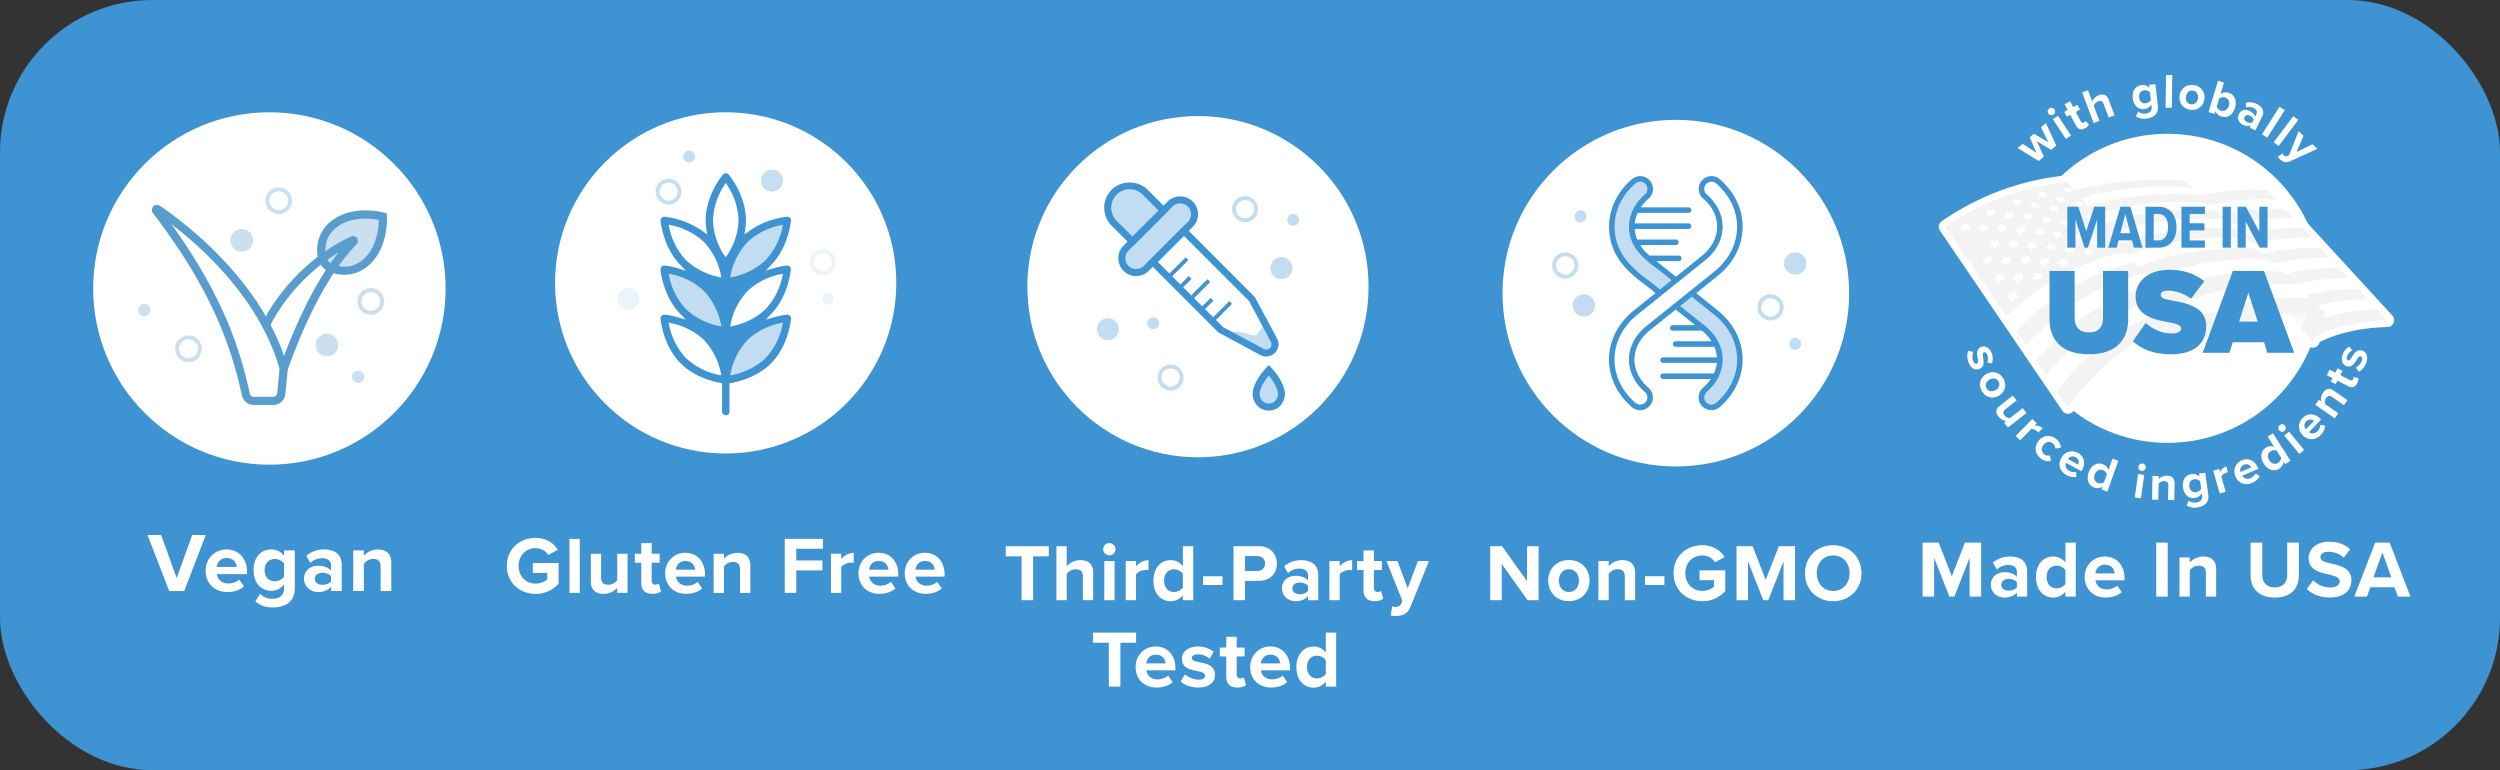 <svg xmlns="http://www.w3.org/2000/svg" id="Layer_1" data-name="Layer 1" viewBox="0 0 660 203.32"><rect x="0" y="0" width="660" height="203.32" fill="#333333" stroke="none"/><defs><style>.cls-2{opacity:.32}.cls-4,.cls-5,.cls-6,.cls-7,.cls-8{stroke-width:0}.cls-5{fill:#599dcf}.cls-6{fill:#3e93d2}.cls-7{fill:#8d8d8c}.cls-8{fill:#fff}</style></defs><rect width="660" height="203.32" class="cls-6" rx="40.23" ry="40.23"/><circle cx="316.26" cy="75.68" r="45.04" class="cls-8"/><g class="cls-2"><circle cx="338.3" cy="70.78" r="2.91" class="cls-6"/></g><g class="cls-2"><circle cx="292.49" cy="86.92" r="2.91" class="cls-6"/></g><g class="cls-2"><path d="M309.04 103.09c-1.62 0-3.05-1.14-3.37-2.77-.17-.9.02-1.81.53-2.56s1.3-1.27 2.19-1.43c.91-.18 1.81.02 2.56.53s1.26 1.29 1.43 2.19c.17.9-.02 1.8-.53 2.56a3.37 3.37 0 0 1-2.19 1.44c-.22.04-.43.06-.63.06Zm-2.37-2.97a2.413 2.413 0 0 0 2.82 1.92 2.395 2.395 0 0 0 1.91-2.81c-.12-.63-.47-1.18-1-1.54a2.395 2.395 0 0 0-3.34.63c-.36.53-.5 1.17-.38 1.8Z" class="cls-6"/></g><g class="cls-2"><path d="M328.68 58.63c-.68 0-1.34-.21-1.91-.59a3.398 3.398 0 0 1-1.43-2.18c-.35-1.85.86-3.65 2.71-4 .91-.18 1.81.02 2.56.53a3.37 3.37 0 0 1 1.44 2.19 3.428 3.428 0 0 1-3.37 4.06Zm.02-5.83c-.15 0-.31.02-.46.05a2.395 2.395 0 0 0-1.91 2.81c.12.63.48 1.18 1.01 1.54.53.37 1.2.5 1.8.38 1.3-.25 2.16-1.51 1.92-2.82-.12-.63-.48-1.18-1.01-1.54-.41-.27-.87-.42-1.35-.42Z" class="cls-6"/></g><g class="cls-2"><circle cx="304.44" cy="85.35" r="1.57" class="cls-6"/></g><g class="cls-2"><circle cx="341.38" cy="58.04" r="1.57" class="cls-6"/></g><g class="cls-2"><path d="M334.95 97.7s-3.37 3.6-3.35 6.34c.01 1.36 1.04 3.42 3.35 3.42s3.34-2.06 3.35-3.42c.02-2.75-3.35-6.34-3.35-6.34Z" class="cls-6"/></g><path d="M334.96 108.39c-2.92 0-4.26-2.53-4.27-4.34-.02-3.02 3.23-6.58 3.6-6.98l.67-.72.67.72c.37.4 3.62 3.96 3.6 6.98-.02 1.8-1.35 4.34-4.27 4.34Zm0-9.27c-1.02 1.27-2.44 3.37-2.43 4.92 0 .82.61 2.5 2.43 2.5s2.41-1.68 2.42-2.5c.01-1.55-1.4-3.65-2.42-4.92Z" class="cls-6"/><g class="cls-2"><path d="m307.172 55.592-8.189 8.188-5.063-5.063a5.503 5.503 0 0 1 0-7.778l.41-.41a5.503 5.503 0 0 1 7.779 0l5.063 5.063Z" class="cls-6"/></g><g class="cls-2"><rect width="24.01" height="7.58" x="293.76" y="58.57" class="cls-6" rx="3.6" ry="3.6" transform="rotate(135 305.765 62.362)"/></g><path d="M299.95 72.89c-1.26 0-2.44-.49-3.33-1.39a4.726 4.726 0 0 1 0-6.66l11.61-11.61a4.702 4.702 0 0 1 6.67 0c.89.88 1.38 2.07 1.38 3.33s-.49 2.44-1.38 3.33L303.29 71.5c-.89.9-2.08 1.39-3.34 1.39Zm11.62-19.2c-.74 0-1.47.28-2.03.84l-11.61 11.61a2.891 2.891 0 0 0 0 4.06c1.09 1.09 2.98 1.08 4.05 0l11.63-11.62c.54-.54.83-1.26.83-2.02s-.3-1.49-.83-2.03c-.57-.56-1.3-.84-2.03-.84Z" class="cls-6"/><path d="m298.99 65.09-5.51-5.51c-2.62-2.62-2.62-6.88 0-9.49 2.54-2.55 6.97-2.53 9.5 0l5.51 5.51-9.5 9.5Zm-.76-15.13c-1.3 0-2.52.51-3.44 1.43a4.895 4.895 0 0 0 0 6.89l4.2 4.2 6.88-6.88-4.2-4.21a4.857 4.857 0 0 0-3.45-1.43ZM334.27 94.12c-.52 0-1.04-.13-1.52-.38l-11.1-5.99-18.61-18.61 9.5-9.5 18.77 18.83 5.83 10.88c.68 1.26.45 2.8-.57 3.82-.62.62-1.46.95-2.3.95Zm-11.4-7.77 10.75 5.76c.55.29 1.22.19 1.65-.24.43-.44.54-1.1.24-1.64l-5.76-10.76-17.21-17.21-6.88 6.88 17.21 17.21Z" class="cls-6"/><g class="cls-2"><path d="M334.3 86s-1.29.03-1.95 1.63c-1.04 2.52-4.31-1.1-7.65.21l8.89 5.23c.66.39 1.5.28 2.04-.26l.63-.63c.52-.52.64-1.33.29-1.98L334.3 86Z" class="cls-6"/></g><path d="m319.617 84.405 4.915-4.914.728.728-4.914 4.915zM316.742 81.52l2.864-2.864.729.728-2.864 2.864zM310.972 75.75l2.864-2.864.729.728-2.864 2.864zM313.847 78.635l4.915-4.914.728.728-4.915 4.915zM308.077 72.865l4.915-4.914.728.728-4.915 4.915z" class="cls-6"/><path d="M269.69 158.46v-11.59h-4.17v-2.67h11.37v2.67h-4.15v11.59h-3.06ZM285.88 158.46v-6.29c0-1.43-.75-1.88-1.92-1.88-1.05 0-1.88.6-2.35 1.22v6.95h-2.72V144.2h2.72v5.28c.66-.79 1.95-1.6 3.63-1.6 2.27 0 3.36 1.24 3.36 3.25v7.33h-2.72ZM291.25 144.99c0-.9.75-1.62 1.62-1.62s1.62.73 1.62 1.62-.73 1.62-1.62 1.62-1.62-.73-1.62-1.62Zm.28 13.47v-10.33h2.72v10.33h-2.72ZM297.19 158.46v-10.33h2.72v1.41c.73-.92 2.01-1.65 3.29-1.65v2.65c-.19-.04-.45-.06-.75-.06-.9 0-2.1.49-2.54 1.15v6.82h-2.72ZM312.28 158.46v-1.3c-.81 1.01-1.95 1.56-3.19 1.56-2.61 0-4.57-1.97-4.57-5.41s1.95-5.43 4.57-5.43c1.22 0 2.37.53 3.19 1.58v-5.26h2.74v14.26h-2.74Zm0-6.99c-.47-.68-1.43-1.18-2.35-1.18-1.54 0-2.61 1.22-2.61 3.01s1.07 2.99 2.61 2.99c.92 0 1.88-.49 2.35-1.18v-3.66ZM317.61 154.44v-2.31h5.13v2.31h-5.13ZM325.64 158.46V144.2h6.67c3.1 0 4.79 2.09 4.79 4.6s-1.71 4.55-4.79 4.55h-3.63v5.11h-3.04Zm6.26-11.65h-3.23v3.93h3.23c1.2 0 2.09-.77 2.09-1.97s-.9-1.97-2.09-1.97ZM345.31 158.46v-1.07c-.71.83-1.92 1.33-3.27 1.33-1.65 0-3.59-1.11-3.59-3.42s1.95-3.29 3.59-3.29c1.37 0 2.59.43 3.27 1.26v-1.43c0-1.05-.9-1.73-2.27-1.73-1.11 0-2.14.41-3.01 1.22l-1.03-1.82c1.26-1.11 2.89-1.62 4.51-1.62 2.35 0 4.51.94 4.51 3.91v6.67h-2.71Zm0-3.76c-.45-.6-1.3-.9-2.18-.9-1.07 0-1.95.58-1.95 1.56s.88 1.52 1.95 1.52c.88 0 1.73-.3 2.18-.9v-1.28ZM350.96 158.46v-10.33h2.72v1.41c.73-.92 2.01-1.65 3.29-1.65v2.65c-.19-.04-.45-.06-.75-.06-.9 0-2.1.49-2.54 1.15v6.82h-2.72ZM359.97 155.89v-5.39h-1.71v-2.37h1.71v-2.82h2.74v2.82h2.1v2.37h-2.1v4.66c0 .64.34 1.13.94 1.13.41 0 .79-.15.94-.3l.58 2.05c-.41.36-1.13.66-2.27.66-1.9 0-2.93-.98-2.93-2.82ZM367.55 160.06c.24.11.6.17.86.17.71 0 1.18-.19 1.43-.75l.38-.88-4.19-10.48h2.91l2.69 7.18 2.69-7.18h2.93l-4.85 12.01c-.77 1.95-2.14 2.46-3.91 2.5-.32 0-1.01-.06-1.35-.15l.41-2.44ZM292.73 181.27v-11.59h-4.17v-2.67h11.37v2.67h-4.15v11.59h-3.06ZM305.14 170.68c3.08 0 5.17 2.31 5.17 5.69v.6h-7.67c.17 1.3 1.22 2.39 2.97 2.39.96 0 2.09-.39 2.76-1.03l1.2 1.75c-1.05.96-2.65 1.43-4.25 1.43-3.14 0-5.52-2.12-5.52-5.43 0-2.99 2.2-5.41 5.34-5.41Zm-2.54 4.45h5.09c-.06-.98-.75-2.29-2.54-2.29-1.69 0-2.42 1.26-2.54 2.29ZM312.85 178.02c.75.71 2.29 1.41 3.57 1.41 1.18 0 1.73-.41 1.73-1.05 0-.73-.9-.98-2.07-1.22-1.77-.34-4.06-.77-4.06-3.23 0-1.73 1.52-3.25 4.23-3.25 1.75 0 3.14.6 4.15 1.41l-1.07 1.86c-.62-.66-1.8-1.2-3.06-1.2-.98 0-1.62.36-1.62.96 0 .64.81.88 1.97 1.11 1.77.34 4.15.81 4.15 3.38 0 1.9-1.6 3.31-4.47 3.31-1.8 0-3.53-.6-4.62-1.6l1.18-1.9ZM323.74 178.7v-5.39h-1.71v-2.37h1.71v-2.82h2.74v2.82h2.1v2.37h-2.1v4.66c0 .64.34 1.13.94 1.13.41 0 .79-.15.94-.3l.58 2.05c-.41.36-1.13.66-2.27.66-1.9 0-2.93-.98-2.93-2.82ZM335.39 170.68c3.08 0 5.17 2.31 5.17 5.69v.6h-7.67c.17 1.3 1.22 2.39 2.97 2.39.96 0 2.09-.39 2.76-1.03l1.2 1.75c-1.05.96-2.65 1.43-4.25 1.43-3.14 0-5.52-2.12-5.52-5.43 0-2.99 2.2-5.41 5.34-5.41Zm-2.54 4.45h5.09c-.06-.98-.75-2.29-2.54-2.29-1.69 0-2.42 1.26-2.54 2.29ZM350.01 181.27v-1.3c-.81 1.01-1.95 1.56-3.19 1.56-2.61 0-4.57-1.97-4.57-5.41s1.95-5.43 4.57-5.43c1.22 0 2.37.53 3.19 1.58v-5.26h2.74v14.26h-2.74Zm0-6.99c-.47-.68-1.43-1.18-2.35-1.18-1.54 0-2.61 1.22-2.61 3.01s1.07 2.99 2.61 2.99c.92 0 1.88-.49 2.35-1.18v-3.66ZM520.94 92.9c-.24.57-.32 1.6-.05 2.33.25.67.6.9.96.76.41-.15.37-.72.25-1.43-.18-1.08-.42-2.47.98-2.99.98-.36 2.17.18 2.74 1.72.37 1 .32 1.91.07 2.65l-1.28-.22c.25-.49.3-1.27.04-1.99-.21-.56-.55-.85-.89-.72-.36.14-.33.65-.22 1.35.18 1.08.41 2.53-1.05 3.07-1.08.4-2.22-.21-2.82-1.84-.38-1.02-.4-2.13-.06-2.96l1.33.27ZM524.44 98.7c1.55-.86 3.47-.5 4.47 1.3 1 1.81.29 3.63-1.26 4.49-1.56.87-3.48.51-4.48-1.31-1-1.8-.28-3.62 1.28-4.48Zm2.38 4.3c.85-.47 1.3-1.39.81-2.28s-1.51-.99-2.36-.52c-.86.48-1.32 1.38-.83 2.28.49.9 1.51 1 2.38.52ZM529.06 111.61l.62-.49c-.64-.04-1.47-.34-2.1-1.15-.85-1.08-.66-2.05.3-2.8l3.49-2.74 1.02 1.29-2.98 2.34c-.68.54-.63 1.07-.19 1.62.39.5.98.68 1.44.68l3.33-2.62 1.02 1.29-4.92 3.86-1.02-1.29ZM532.16 115.09l4.37-4.48 1.18 1.15-.6.61c.7-.09 1.57.14 2.12.68l-1.12 1.15c-.07-.1-.17-.22-.3-.34-.39-.38-1.12-.67-1.59-.58l-2.88 2.96-1.18-1.15ZM542.76 115.84c1.02.77 1.3 1.69 1.28 2.4l-1.46.15c.02-.52-.19-.99-.65-1.34-.79-.6-1.79-.45-2.45.42s-.55 1.88.25 2.48c.45.34.97.41 1.46.26l.25 1.44c-.68.21-1.64.19-2.66-.59-1.54-1.17-1.82-3.09-.65-4.63 1.16-1.53 3.09-1.77 4.62-.61ZM548.58 119.56c1.64.89 2.08 2.73 1.1 4.53l-.17.32-4.08-2.23c-.29.74-.05 1.63.88 2.14.51.28 1.23.41 1.76.26l.13 1.28c-.84.21-1.83 0-2.68-.48-1.67-.91-2.32-2.73-1.35-4.49.87-1.59 2.74-2.23 4.41-1.32Zm-2.65 1.62 2.71 1.48c.25-.54.27-1.43-.69-1.96-.9-.49-1.65-.03-2.02.48ZM554.81 129.23l.26-.74c-.67.41-1.43.5-2.14.25-1.49-.53-2.21-2.05-1.52-4.02.68-1.93 2.21-2.71 3.71-2.18.7.25 1.25.79 1.5 1.55l1.06-3 1.56.55-2.89 8.15-1.56-.55Zm1.41-3.99c-.13-.49-.58-.96-1.11-1.15-.88-.31-1.74.17-2.1 1.19-.36 1.01 0 1.93.88 2.24.53.19 1.17.1 1.58-.2l.74-2.09ZM563.58 131.32l.87-6.19 1.63.23-.87 6.19-1.63-.23Zm.96-8.1a1 1 0 0 1 1.11-.84.983.983 0 1 1-1.11.84ZM572.37 131.98l.07-3.78c.02-.87-.43-1.17-1.13-1.19-.65-.01-1.16.34-1.44.71l-.08 4.21-1.65-.03.12-6.25 1.65.03-.02.82c.41-.47 1.18-.95 2.21-.93 1.37.03 2.02.82 1.99 2.03l-.09 4.42-1.64-.03ZM577.82 132.16c.58.48 1.26.61 2.05.49.78-.11 1.66-.59 1.48-1.81l-.09-.63c-.4.69-1.02 1.14-1.77 1.25-1.55.22-2.89-.7-3.18-2.77-.29-2.03.72-3.32 2.28-3.54.74-.11 1.46.12 2.05.68l-.11-.8 1.64-.23.82 5.77c.33 2.36-1.4 3.2-2.93 3.41-1.06.15-1.93.03-2.8-.54l.56-1.28Zm2.99-5.12c-.33-.37-.96-.58-1.5-.51-.92.13-1.47.86-1.32 1.93.15 1.06.88 1.61 1.81 1.48.54-.08 1.09-.47 1.3-.9l-.28-2ZM586 130.28l-1.71-6.02 1.58-.45.23.82c.27-.66.9-1.29 1.65-1.5l.44 1.55c-.12 0-.27.04-.45.09-.52.15-1.14.63-1.29 1.09l1.13 3.98-1.58.45ZM591.84 121.51c1.71-.74 3.43.04 4.24 1.92l.14.33-4.27 1.84c.41.68 1.25 1.04 2.23.62.53-.23 1.07-.72 1.29-1.23l1.09.69c-.35.79-1.13 1.43-2.02 1.82-1.75.75-3.58.15-4.37-1.7-.72-1.67-.07-3.54 1.67-4.29Zm-.35 3.08 2.83-1.22c-.27-.53-.96-1.09-1.96-.66-.94.41-1.04 1.28-.87 1.88ZM603.3 122.54l-.43-.67c-.09.78-.48 1.43-1.12 1.83-1.33.85-2.98.49-4.1-1.27-1.1-1.72-.78-3.41.57-4.26.62-.4 1.39-.5 2.14-.23l-1.71-2.69 1.4-.89 4.65 7.28-1.4.89Zm-2.28-3.57c-.46-.2-1.11-.13-1.58.17-.79.5-.93 1.47-.35 2.39.58.91 1.52 1.18 2.31.68.47-.3.8-.86.82-1.37l-1.19-1.87ZM601.7 113.62c-.35-.42-.27-1.05.14-1.39a.986.986 0 0 1 1.39.14c.35.42.28 1.04-.14 1.39a.996.996 0 0 1-1.39-.14Zm5.31 6.2-3.97-4.84 1.27-1.04 3.97 4.84-1.27 1.04ZM607.87 110.37c1.29-1.34 3.18-1.29 4.66.13l.26.25-3.23 3.35c.64.47 1.56.47 2.29-.29.41-.42.71-1.08.71-1.64l1.27.21c-.02.86-.49 1.76-1.16 2.46-1.32 1.37-3.24 1.52-4.69.13-1.31-1.26-1.44-3.23-.11-4.61Zm.87 2.98 2.14-2.22c-.46-.39-1.31-.63-2.07.15-.71.74-.46 1.59-.07 2.07ZM618.79 106.98l-3.1-2.16c-.71-.5-1.22-.3-1.62.28-.37.53-.36 1.15-.21 1.59l3.45 2.41-.94 1.35-5.13-3.58.94-1.35.67.47c-.16-.6-.13-1.51.46-2.35.79-1.13 1.8-1.22 2.8-.53l3.62 2.53-.94 1.35ZM619.97 101.99l-2.9-1.5-.48.92-1.28-.66.48-.92-1.52-.79.76-1.47 1.52.79.58-1.13 1.28.66-.58 1.13 2.51 1.3c.34.18.7.13.87-.19.11-.22.14-.47.1-.59l1.26.26c.08.32.04.79-.27 1.4-.53 1.02-1.35 1.3-2.33.79ZM621.93 97.04c.56-.27 1.29-1 1.56-1.72.25-.67.14-1.07-.23-1.21-.41-.16-.75.3-1.13.92-.57.93-1.3 2.14-2.7 1.62-.98-.37-1.52-1.55-.94-3.1.37-.99 1.01-1.65 1.69-2.05l.83 1c-.51.21-1.06.76-1.33 1.48-.21.56-.14 1 .2 1.13.36.14.67-.27 1.05-.88.57-.93 1.35-2.18 2.8-1.63 1.08.41 1.54 1.62.93 3.24-.38 1.02-1.09 1.87-1.9 2.28l-.83-1.07ZM541.54 39.59l-3.82-2.31 1.85 4.06-1.32 1.17-5.58-3.41 1.28-1.14 3.67 2.37-1.77-4.06 1.09-.97 3.82 2.23-1.93-3.92 1.28-1.14 2.74 5.94-1.31 1.16ZM540.75 29.97a.99.99 0 0 1 .28-1.36.984.984 0 0 1 1.36.28c.3.45.17 1.06-.28 1.36a.995.995 0 0 1-1.36-.28Zm4.63 6.72-3.44-5.23 1.37-.9 3.44 5.23-1.37.9ZM548.08 33.19l-1.54-2.88-.91.49-.68-1.27.91-.49-.81-1.51 1.46-.78.81 1.51 1.12-.6.68 1.27-1.12.6 1.33 2.49c.18.34.51.51.83.34.22-.12.38-.31.42-.43l.9.93c-.11.31-.41.68-1.02 1-1.02.54-1.85.31-2.37-.67ZM556.69 31.01l-1.34-3.57c-.31-.81-.83-.91-1.49-.66-.59.22-.94.74-1.08 1.19l1.48 3.94-1.54.58-3.03-8.09 1.54-.58 1.12 3c.21-.59.76-1.32 1.72-1.68 1.29-.48 2.17-.01 2.6 1.13l1.56 4.16-1.54.58ZM564.47 29.43c.57.5 1.25.64 2.03.55.79-.09 1.67-.54 1.53-1.76l-.07-.63c-.42.67-1.05 1.11-1.81 1.2-1.56.18-2.86-.78-3.1-2.85-.23-2.03.81-3.3 2.38-3.48.75-.08 1.45.16 2.03.73l-.09-.8 1.65-.19.66 5.79c.27 2.37-1.49 3.15-3.02 3.33-1.07.12-1.93-.03-2.78-.62l.6-1.27Zm3.13-5.03c-.32-.38-.94-.61-1.48-.55-.93.11-1.5.82-1.38 1.89.12 1.07.84 1.64 1.76 1.53.54-.06 1.1-.44 1.32-.87l-.23-2.01ZM571.71 28.43l.14-8.64 1.64.03-.14 8.64-1.65-.03ZM575.4 25.3c.22-1.76 1.65-3.1 3.69-2.84 2.06.26 3.1 1.91 2.88 3.67-.22 1.77-1.65 3.11-3.7 2.85-2.04-.26-3.09-1.91-2.86-3.68Zm4.87.62c.12-.96-.35-1.87-1.37-2-1.02-.13-1.69.63-1.81 1.6-.12.98.34 1.88 1.35 2.01 1.02.13 1.7-.63 1.82-1.61ZM583.06 29.59l2.48-8.27 1.58.47-.91 3.05c.65-.47 1.42-.58 2.12-.36 1.53.46 2.3 1.99 1.71 3.95-.6 2-2.08 2.8-3.59 2.34-.72-.22-1.28-.74-1.58-1.46l-.23.76-1.58-.47Zm2.15-1.45c.15.46.64.92 1.15 1.08.92.27 1.73-.24 2.05-1.28.31-1.04-.08-1.93-1-2.21-.51-.15-1.18-.03-1.56.29l-.63 2.12ZM593.96 33.67l.28-.58c-.61.27-1.4.21-2.13-.14-.9-.44-1.66-1.56-1.05-2.82.64-1.32 1.93-1.28 2.83-.84.75.36 1.3.92 1.45 1.55l.38-.78c.28-.57-.03-1.18-.78-1.54-.61-.29-1.27-.34-1.97-.13l-.08-1.26c.98-.27 2-.12 2.89.31 1.28.62 2.21 1.71 1.42 3.33l-1.77 3.64-1.48-.72Zm1-2.05c-.09-.45-.47-.83-.95-1.07-.58-.28-1.21-.2-1.47.34-.25.52.08 1.06.66 1.34.48.23 1.02.3 1.43.09l.34-.7ZM597.15 35.47l4.65-7.28 1.39.88-4.65 7.28-1.39-.88ZM600.25 37.55l5.2-6.89 1.31.99-5.2 6.89-1.31-.99ZM602.53 40.51c.06.15.19.32.31.43.31.29.6.41.94.27l.53-.23 2.53-6.35 1.28 1.21-1.81 4.28 4.18-2.04 1.29 1.22-7.14 3.26c-1.15.53-1.97.19-2.76-.53-.14-.13-.41-.45-.53-.63l1.19-.9Z" class="cls-8"/><circle cx="572.21" cy="76.12" r="40.8" class="cls-8"/><path d="M546.15 109.25h-.2a1.83 1.83 0 0 1-1.47-.79L512.16 60.9c-.56-.82-.35-1.94.47-2.51 9.87-6.8 21.23-10.98 32.87-12.07h.09c.59-.06 1.17.18 1.55.63l1.08 1.29c4.03-1.07 8.33-1.83 12.79-2.25 5.25-.49 10.7-.52 16.18-.08.41.03.8.2 1.1.49l3.43 3.23c2.18-.5 4.5-.87 6.93-1.1 3.2-.3 6.62-.36 10.14-.17.47.03.92.24 1.24.58l2.25 2.46 4.6 5 4.7 5.12 4.82 5.25 2.45 2.67 2.48 2.7 2.51 2.74 5.13 5.58 2.61 2.84c.48.52.61 1.28.33 1.93-.26.62-.84 1.04-1.5 1.1h-.12c-1.28.04-2.55.11-3.77.23-5.41.51-10.15 1.76-14.11 3.73l-.2.45c-.25.56-.77.95-1.37 1.04-.04 0-.07 0-.11.01-.57.05-1.13-.16-1.52-.59l-3.18-3.54-2.67-2.93c-10.6 1.23-20.11 4.88-28.29 10.86-.27.19-.58.31-.9.34a1.81 1.81 0 0 1-1.72-.87l-2.4-3.98c-.08-.09-.16-.19-.22-.3l-.86-1.42c-7.95 4.1-15.37 10.69-21.56 19.14-.31.42-.78.69-1.29.73Z" class="cls-8"/><g style="opacity:.05"><path d="M630.23 84.56c-7.79.21-14.73 1.86-20.11 4.93l-2.75-3.02c5.43-3.01 12.42-4.6 20.25-4.76l2.61 2.84Z" class="cls-4"/><path d="M627.62 81.71c-7.83.16-14.82 1.75-20.25 4.76-.91-1-1.82-1.99-2.72-2.98 5.48-2.95 12.52-4.48 20.39-4.58l2.58 2.8Z" class="cls-8"/><path d="M625.04 78.91c-7.87.1-14.92 1.64-20.39 4.58-.9-.99-1.8-1.97-2.69-2.94 5.52-2.89 12.62-4.36 20.53-4.41l2.55 2.77Z" class="cls-4"/><path d="M622.49 76.14c-7.92.05-15.01 1.53-20.53 4.41-.89-.97-1.77-1.94-2.65-2.91 5.57-2.83 12.71-4.25 20.67-4.24l2.51 2.74Z" class="cls-8"/><path d="M619.98 73.4c-7.96 0-15.1 1.41-20.67 4.24-.88-.96-1.75-1.91-2.62-2.87 5.62-2.77 12.81-4.14 20.81-4.08l2.49 2.7Z" class="cls-4"/><path d="M617.5 70.69c-8-.06-15.19 1.31-20.81 4.08-.86-.95-1.73-1.89-2.59-2.84 5.67-2.72 12.9-4.02 20.94-3.92l2.45 2.67Z" class="cls-8"/><path d="M615.04 68.02c-8.04-.11-15.28 1.2-20.94 3.92l-2.56-2.8c5.71-2.66 13-3.91 21.07-3.76l2.43 2.64Z" class="cls-4"/><path d="M612.62 65.38c-8.07-.15-15.36 1.1-21.07 3.76-.85-.93-1.69-1.85-2.52-2.77 5.76-2.6 13.09-3.8 21.2-3.6l2.4 2.61Z" class="cls-8"/><path d="M610.22 62.77c-8.12-.21-15.45.99-21.2 3.6-.84-.91-1.67-1.83-2.5-2.74 5.8-2.55 13.18-3.7 21.33-3.44l2.37 2.58Z" class="cls-4"/><path d="M607.85 60.2c-8.15-.26-15.53.89-21.33 3.44l-2.46-2.7c5.84-2.5 13.27-3.59 21.46-3.28l2.34 2.54Z" class="cls-8"/><path d="M605.52 57.65c-8.19-.3-15.62.79-21.46 3.28-.82-.89-1.63-1.78-2.43-2.67 5.89-2.44 13.36-3.49 21.58-3.13l2.31 2.51Z" class="cls-4"/><path d="M603.21 55.14c-8.22-.35-15.7.69-21.58 3.13-.8-.88-1.61-1.76-2.41-2.64 5.93-2.39 13.44-3.38 21.7-2.98l2.29 2.49Z" class="cls-8"/><path d="M600.92 52.65c-8.26-.4-15.78.59-21.7 2.98-.8-.87-1.59-1.74-2.38-2.6 5.97-2.34 13.53-3.28 21.83-2.83l2.25 2.46ZM613.97 82.52l-3.41 7.5-3.19-3.55 2.74-5.88 3.86 1.93z" class="cls-4"/><path d="m610.34 80.08-2.97 6.39-3.3-3.62 2.8-5.55 3.47 2.78z" class="cls-7"/><path d="M574 94.16c11.52-8.42 25.24-12.1 39.97-11.64-1.42-1.33-2.8-2.63-4.14-3.9-14.25-.53-27.64 2.73-38.98 10.3 1.02 1.69 2.07 3.43 3.16 5.23Z" class="cls-4"/><path d="M570.84 88.93c11.34-7.57 24.73-10.83 38.98-10.3-1.31-1.23-2.59-2.44-3.84-3.61-13.79-.58-26.87 2.31-38.02 9.14l2.88 4.77Z" class="cls-8"/><path d="M567.97 84.15c11.15-6.83 24.22-9.73 38.02-9.14-1.22-1.15-2.41-2.26-3.57-3.36-13.37-.63-26.13 1.95-37.09 8.13.85 1.42 1.73 2.87 2.64 4.37Z" class="cls-4"/><path d="M565.33 79.78c10.96-6.18 23.72-8.76 37.09-8.13-1.13-1.07-2.24-2.11-3.32-3.13-12.97-.67-25.43 1.63-36.19 7.24.79 1.3 1.59 2.64 2.42 4.02Z" class="cls-8"/><path d="M562.91 75.76c10.76-5.61 23.22-7.91 36.19-7.24-1.06-1-2.09-1.97-3.1-2.92-12.59-.7-24.76 1.35-35.32 6.45.73 1.2 1.47 2.44 2.23 3.71Z" class="cls-4"/><path d="M560.68 72.06c10.56-5.1 22.73-7.15 35.32-6.45-.99-.93-1.96-1.84-2.9-2.73-12.23-.73-24.12 1.1-34.48 5.75.67 1.11 1.36 2.26 2.07 3.43Z" class="cls-8"/><path d="M558.61 68.63c10.36-4.65 22.25-6.49 34.48-5.75-.93-.87-1.83-1.73-2.72-2.56-11.89-.75-23.51.88-33.68 5.14.62 1.03 1.26 2.09 1.92 3.18Z" class="cls-4"/><path d="M556.69 65.45c10.17-4.25 21.78-5.89 33.68-5.14l-2.56-2.41c-11.57-.77-22.93.69-32.9 4.58.58.96 1.18 1.95 1.78 2.96Z" class="cls-8"/><path d="M554.91 62.49c9.97-3.9 21.33-5.36 32.9-4.58-.82-.77-1.62-1.53-2.41-2.27-11.27-.79-22.38.52-32.16 4.09.54.9 1.1 1.82 1.66 2.76Z" class="cls-4"/><path d="M553.24 59.73c9.78-3.57 20.89-4.88 32.16-4.09-.77-.73-1.53-1.44-2.27-2.14-10.98-.8-21.85.36-31.44 3.65.51.84 1.03 1.7 1.56 2.58Z" class="cls-8"/><path d="M551.68 57.14c9.59-3.29 20.46-4.45 31.44-3.65-.73-.69-1.44-1.36-2.15-2.02-10.71-.81-21.34.22-30.75 3.25.48.79.96 1.6 1.46 2.42Z" class="cls-4"/><path d="M550.23 54.73c9.41-3.03 20.04-4.06 30.75-3.25l-2.03-1.91c-10.45-.82-20.85.1-30.09 2.89.45.74.9 1.5 1.37 2.27Z" class="cls-8"/><path d="M547.57 50.32c.42.7.85 1.41 1.29 2.14 9.23-2.79 19.64-3.71 30.09-2.89-.65-.61-1.29-1.22-1.93-1.81-10.2-.82-20.39 0-29.45 2.57ZM576.23 84.49 574 94.16l-2.58-4.28.85-5.39h3.96z" class="cls-4"/><path d="m573.24 82.14-1.87 7.74-2.51-4.17.88-5.26 3.5 1.69z" class="cls-7"/><path d="M573.57 81.32c.88 1.05 1.76 2.1 2.66 3.17-10.82 3.26-21.48 10.96-30.28 22.97-.97-1.43-1.94-2.85-2.9-4.26 8.93-11.5 19.67-18.83 30.52-21.88Z" class="cls-4"/><path d="M570.97 78.23c.86 1.02 1.73 2.06 2.6 3.1-10.84 3.05-21.59 10.37-30.52 21.88-.95-1.39-1.89-2.78-2.82-4.15 9.05-11.02 19.87-17.99 30.73-20.83Z" class="cls-8"/><path d="M568.43 75.2c.84 1 1.69 2.01 2.54 3.03-10.86 2.84-21.69 9.81-30.73 20.83-.92-1.36-1.84-2.7-2.74-4.03 9.16-10.55 20.05-17.19 30.93-19.82Z" class="cls-4"/><path d="M565.94 72.23c.82.98 1.65 1.97 2.49 2.96-10.88 2.63-21.77 9.27-30.93 19.82-.9-1.32-1.79-2.63-2.67-3.93 9.27-10.1 20.22-16.42 31.12-18.86Z" class="cls-8"/><path d="M563.5 69.33c.81.96 1.62 1.93 2.44 2.9-10.9 2.44-21.85 8.76-31.12 18.86-.87-1.29-1.74-2.56-2.6-3.83 9.37-9.68 20.37-15.68 31.28-17.94Z" class="cls-4"/><path d="M561.12 66.49c.79.94 1.58 1.89 2.39 2.84-10.91 2.25-21.91 8.26-31.28 17.94-.85-1.25-1.7-2.5-2.53-3.73 9.46-9.27 20.51-14.97 31.43-17.05Z" class="cls-8"/><path d="M558.78 63.7c.77.92 1.55 1.85 2.34 2.78-10.92 2.08-21.97 7.78-31.43 17.05-.83-1.22-1.65-2.43-2.47-3.63 9.54-8.87 20.64-14.3 31.56-16.2Z" class="cls-4"/><path d="M556.49 60.98c.76.9 1.52 1.81 2.29 2.73-10.92 1.9-22.02 7.33-31.56 16.2-.81-1.19-1.61-2.37-2.41-3.54 9.61-8.5 20.75-13.64 31.68-15.38Z" class="cls-8"/><path d="M554.25 58.31c.74.88 1.49 1.77 2.24 2.67-10.93 1.74-22.07 6.89-31.68 15.38-.79-1.16-1.57-2.31-2.35-3.45 9.68-8.14 20.86-13.02 31.79-14.6Z" class="cls-4"/><path d="m552.05 55.69 2.2 2.62c-10.93 1.58-22.1 6.47-31.79 14.6-.77-1.13-1.53-2.26-2.29-3.37 9.75-7.79 20.95-12.42 31.88-13.85Z" class="cls-8"/><path d="M549.9 53.12c.71.85 1.43 1.7 2.15 2.56-10.93 1.43-22.13 6.06-31.88 13.85-.75-1.1-1.5-2.2-2.23-3.29 9.81-7.46 21.04-11.84 31.96-13.13Z" class="cls-4"/><path d="M547.79 50.61c.7.83 1.4 1.67 2.11 2.52-10.92 1.28-22.16 5.67-31.96 13.13-.73-1.08-1.46-2.15-2.18-3.21 9.86-7.14 21.12-11.29 32.03-12.43Z" class="cls-8"/><path d="M513.63 59.9c9.91-6.83 21.18-10.75 32.09-11.76.69.82 1.38 1.64 2.07 2.47-10.92 1.14-22.17 5.29-32.03 12.43-.72-1.05-1.43-2.1-2.13-3.14Z" class="cls-4"/><path d="M513.63 59.9c9.91-6.83 21.18-10.75 32.09-11.76 4.89 5.83 10.02 11.94 15.4 18.35-10.92 2.08-21.97 7.78-31.43 17.05-5.67-8.34-11.01-16.2-16.06-23.63Z" class="cls-4"/><path d="M517.95 58.93c.3.13.6.25.91.38.36-.17.72-.34 1.08-.5-.12.31-.25.63-.37.95l.68.62c-.38.07-.76.14-1.14.22-.22.31-.44.61-.66.93-.11-.28-.23-.56-.34-.85-.36-.02-.72-.03-1.08-.04.31-.26.62-.51.93-.76v-.94ZM524.82 55.21c.3.13.6.27.91.4.36-.12.72-.25 1.08-.36-.13.27-.25.54-.38.81.22.2.45.4.68.6-.38.03-.76.07-1.14.11-.22.25-.44.51-.66.77l-.33-.78-1.09-.12c.31-.2.62-.4.94-.6v-.83ZM531.69 52.42c.3.14.6.29.9.43.36-.08.72-.16 1.07-.24-.12.23-.25.46-.37.69.22.2.45.39.67.59h-1.13l-.66.63-.33-.72a40.7 40.7 0 0 0-1.08-.19c.31-.16.62-.31.93-.46v-.74ZM538.48 50.48c.3.15.59.3.89.46.35-.04.71-.09 1.06-.13-.12.19-.24.39-.36.59.22.19.44.39.67.58l-1.12-.09c-.22.17-.43.34-.65.51l-.33-.66c-.36-.09-.71-.17-1.07-.26.31-.11.61-.23.92-.34v-.66ZM545.17 49.32c.29.16.59.32.88.49.35 0 .7-.02 1.04-.02-.12.16-.24.33-.35.49l.66.57c-.37-.06-.74-.12-1.1-.18-.21.13-.43.26-.64.4-.11-.21-.22-.41-.33-.62-.35-.11-.7-.22-1.06-.32.3-.08.6-.15.9-.22 0-.2 0-.4-.01-.59ZM522.81 59.13c.3.13.61.26.91.39l1.08-.45c-.12.3-.25.6-.37.9.23.2.46.41.69.62-.38.06-.76.11-1.14.18l-.66.87c-.11-.28-.23-.55-.34-.83-.36-.03-.73-.05-1.09-.08.31-.24.62-.47.93-.7 0-.3 0-.6-.01-.91ZM529.67 55.76c.3.14.61.28.91.42.36-.11.72-.21 1.08-.32-.12.25-.25.51-.37.77.23.2.45.4.68.6-.38.02-.76.04-1.14.07l-.66.72c-.11-.25-.23-.51-.34-.76l-1.09-.15c.31-.19.62-.37.93-.55v-.8ZM536.5 53.29l.9.45c.36-.07.71-.13 1.07-.19l-.36.66c.22.2.45.39.68.59l-1.13-.03c-.22.19-.44.39-.65.59-.11-.23-.22-.47-.34-.7-.36-.08-.72-.15-1.08-.22.31-.14.62-.28.93-.41 0-.24 0-.48-.01-.72ZM543.24 51.66c.3.16.6.32.89.47.35-.03.7-.06 1.05-.08-.12.18-.24.37-.35.55l.67.58c-.37-.04-.74-.09-1.12-.13-.21.15-.43.31-.64.47-.11-.22-.22-.44-.34-.65-.36-.1-.71-.19-1.07-.29.3-.1.61-.2.91-.29 0-.21-.01-.43-.01-.64ZM527.75 59.19c.31.14.61.27.92.41.36-.13.72-.27 1.08-.39-.12.28-.24.56-.36.85.23.2.46.41.69.61-.38.04-.76.08-1.14.13-.22.27-.44.54-.65.81-.12-.27-.23-.54-.35-.8-.37-.04-.73-.07-1.09-.11.31-.22.62-.43.93-.64 0-.29-.01-.58-.02-.87ZM534.59 56.19c.3.14.61.29.91.44.36-.09.72-.18 1.07-.26-.12.24-.24.48-.36.73.23.2.46.4.68.6-.38 0-.76.01-1.14.02-.22.22-.43.44-.65.67-.12-.25-.23-.49-.34-.74l-1.09-.18c.31-.17.62-.33.93-.49 0-.26-.01-.52-.02-.77ZM541.37 54.08c.3.15.6.31.9.46.35-.05.71-.1 1.06-.14-.12.2-.24.41-.35.62l.68.59c-.38-.03-.75-.05-1.13-.08-.21.18-.43.36-.64.54-.11-.23-.23-.46-.34-.69-.36-.09-.72-.17-1.08-.25.31-.12.61-.24.92-.36 0-.23-.01-.46-.02-.69ZM548.06 52.78c.3.16.6.33.9.49.35-.01.7-.03 1.05-.03-.11.17-.23.34-.34.52l.68.59c-.37-.06-.74-.11-1.11-.17l-.63.42c-.11-.21-.23-.43-.34-.64-.36-.11-.71-.22-1.07-.32l.9-.24c0-.21-.02-.41-.02-.62ZM525.8 63.3c.31.13.62.26.93.4.36-.16.72-.33 1.08-.48-.12.31-.23.63-.35.94.23.21.47.42.7.63-.38.06-.76.13-1.15.2-.22.3-.43.61-.64.92-.12-.29-.24-.57-.36-.86l-1.1-.06c.31-.25.61-.5.92-.74l-.03-.94ZM532.63 59.69c.31.14.61.28.92.42.36-.12.72-.23 1.08-.34l-.36.81c.23.2.46.41.7.62l-1.14.09c-.22.25-.43.5-.65.76-.12-.26-.24-.52-.35-.79-.37-.05-.73-.1-1.1-.14.31-.2.62-.39.93-.59 0-.28-.02-.56-.02-.84ZM539.44 57.03c.3.15.61.3.91.45.36-.07.71-.15 1.07-.22-.12.23-.23.46-.35.69l.69.6c-.38 0-.76-.01-1.13-.02-.21.2-.43.41-.64.62-.12-.24-.23-.48-.35-.73-.36-.07-.73-.15-1.09-.22.31-.15.61-.3.92-.44 0-.25-.02-.5-.02-.75ZM546.17 55.24c.3.16.6.32.91.48.35-.04.7-.07 1.05-.1-.11.19-.23.39-.34.58l.69.6-1.12-.12c-.21.16-.42.33-.63.5-.12-.23-.23-.45-.35-.68-.36-.1-.72-.19-1.08-.28.3-.11.61-.21.91-.32 0-.22-.02-.44-.03-.67ZM523.96 67.54c.31.13.62.26.93.38.36-.2.71-.39 1.07-.58-.11.34-.23.69-.34 1.04l.71.65-1.14.27c-.21.34-.42.68-.63 1.03-.13-.3-.25-.61-.37-.91-.37 0-.73-.01-1.1-.02.3-.29.61-.57.91-.85-.02-.34-.03-.68-.04-1.02ZM530.77 63.29c.31.14.62.27.93.41.36-.15.72-.29 1.08-.43-.12.29-.23.59-.35.89.23.21.47.42.71.63l-1.15.15c-.21.28-.43.57-.64.86-.12-.28-.24-.56-.37-.83-.37-.03-.73-.07-1.1-.1.31-.23.61-.46.92-.68l-.03-.9ZM537.58 60.08c.31.15.62.29.92.44.36-.1.71-.2 1.07-.29-.12.25-.23.51-.35.76.23.21.47.41.7.62-.38.01-.76.02-1.14.04-.21.23-.43.47-.64.71-.12-.26-.24-.51-.36-.77l-1.1-.18c.31-.18.61-.35.92-.53l-.03-.8ZM544.35 57.79c.31.16.61.31.92.47.35-.06.71-.11 1.06-.17-.11.21-.23.43-.34.65.23.2.46.4.69.61l-1.13-.06-.63.57c-.12-.24-.24-.47-.36-.71-.36-.08-.72-.17-1.09-.25.3-.13.61-.26.91-.39l-.03-.72ZM551.02 56.34c.3.17.61.33.91.5.35-.02.7-.04 1.05-.05l-.33.54.69.6c-.37-.05-.74-.11-1.12-.16-.21.15-.42.3-.62.45l-.36-.66c-.36-.11-.72-.21-1.08-.32.3-.09.6-.18.9-.26-.01-.21-.03-.43-.04-.64ZM528.89 67.61c.31.13.63.27.94.4.36-.18.72-.35 1.08-.52-.11.33-.22.66-.34.99.24.22.48.43.72.65-.38.07-.77.15-1.15.22-.21.32-.42.64-.63.97-.13-.3-.25-.59-.38-.89-.37-.02-.74-.03-1.11-.05.3-.27.61-.53.91-.79-.02-.33-.03-.66-.05-.98ZM535.69 63.75c.31.14.62.28.93.43.36-.13.72-.25 1.08-.37-.11.28-.23.56-.34.85.24.21.47.42.71.63-.38.03-.76.07-1.15.11-.21.26-.42.53-.64.8-.12-.27-.25-.54-.37-.81-.37-.05-.74-.09-1.1-.13.31-.21.61-.42.92-.62-.01-.29-.03-.58-.04-.87ZM542.47 60.88c.31.15.62.3.93.46l1.07-.24c-.11.24-.23.48-.34.72.23.21.47.41.7.62h-1.14l-.63.66c-.12-.25-.25-.5-.37-.75l-1.1-.21c.3-.16.61-.32.91-.48-.01-.26-.03-.52-.04-.78ZM549.19 58.92c.31.16.61.32.92.49l1.06-.12c-.11.2-.22.4-.33.61l.7.61c-.38-.04-.75-.07-1.13-.1-.21.17-.42.35-.62.53-.12-.23-.24-.47-.37-.7-.36-.1-.72-.19-1.09-.28.3-.12.6-.23.9-.34-.01-.23-.03-.46-.04-.69ZM527.12 72.06c.32.13.63.26.95.39.36-.21.71-.42 1.07-.62-.11.36-.21.72-.32 1.09l.73.67c-.38.1-.76.2-1.15.3-.21.36-.41.72-.61 1.08-.13-.32-.26-.63-.39-.94h-1.11l.9-.9-.06-1.06ZM533.88 67.53c.31.14.63.28.94.42.36-.16.72-.31 1.08-.46l-.33.93c.24.22.48.43.72.65-.38.06-.77.11-1.15.17l-.63.9c-.13-.29-.26-.58-.38-.86l-1.11-.09c.3-.24.61-.48.91-.72-.02-.32-.04-.63-.05-.94ZM540.66 64.08c.31.15.62.3.94.45.36-.11.71-.21 1.07-.32-.11.26-.22.53-.33.8l.72.63-1.15.06c-.21.25-.42.49-.63.75-.13-.27-.25-.53-.38-.79-.37-.06-.74-.11-1.1-.17.3-.19.61-.38.91-.56-.02-.28-.03-.56-.05-.84ZM547.41 61.6l.93.48c.35-.06.71-.13 1.06-.19-.11.22-.22.45-.33.68l.71.62c-.38-.02-.76-.03-1.14-.05-.21.2-.42.4-.62.6-.13-.25-.25-.49-.37-.73l-1.1-.24c.3-.14.6-.28.91-.42-.02-.25-.03-.5-.05-.75ZM554.07 60c.31.17.61.34.92.51.35-.02.7-.05 1.05-.07-.11.19-.21.38-.32.57.23.21.47.41.7.62l-1.12-.15c-.21.16-.41.32-.61.48-.12-.23-.25-.46-.37-.68-.36-.11-.72-.21-1.09-.32.3-.1.6-.19.9-.29-.02-.22-.03-.44-.05-.66ZM532.08 72.06c.32.13.63.27.95.4.36-.19.71-.38 1.07-.56-.11.34-.21.69-.32 1.04.24.22.49.44.73.67-.38.08-.77.17-1.15.25-.21.34-.41.68-.61 1.02-.13-.31-.27-.62-.4-.92-.37-.01-.74-.03-1.11-.04l.9-.84c-.02-.34-.05-.69-.07-1.03ZM538.84 67.93c.32.14.63.29.95.43.36-.14.71-.27 1.07-.4-.11.29-.22.59-.32.89.24.22.48.43.73.65-.38.04-.77.08-1.15.13-.21.28-.42.56-.62.85l-.39-.84-1.11-.12c.3-.22.61-.45.91-.66l-.06-.91ZM545.59 64.85c.31.15.63.31.94.46l1.07-.27c-.11.25-.22.5-.32.76l.72.63c-.38 0-.76 0-1.14.01-.21.23-.41.46-.62.69-.13-.26-.26-.52-.38-.78-.37-.07-.74-.14-1.11-.2.3-.17.61-.34.91-.51l-.06-.81ZM552.29 62.71c.31.16.62.33.93.49.35-.05.7-.09 1.06-.14-.11.21-.21.42-.32.64l.72.63-1.13-.09c-.21.18-.41.37-.61.56-.13-.24-.26-.48-.38-.72-.37-.09-.73-.19-1.1-.28.3-.13.6-.25.9-.37l-.06-.72ZM530.39 76.73l.96.39c.35-.22.71-.45 1.06-.66l-.3 1.14.75.69-1.15.33-.6 1.14c-.14-.33-.28-.66-.42-.98-.37 0-.74 0-1.11.02.3-.32.59-.64.89-.96l-.09-1.11ZM537.1 71.9l.96.42c.36-.17.71-.33 1.07-.5-.11.32-.21.65-.31.98.25.22.49.44.74.66-.38.06-.77.13-1.15.2-.2.31-.41.63-.61.95-.13-.3-.27-.6-.4-.89-.37-.03-.75-.05-1.12-.08.3-.26.6-.51.9-.77-.02-.33-.05-.66-.07-.98ZM543.84 68.2c.32.15.63.3.95.45.36-.12.71-.23 1.07-.35-.11.28-.21.56-.32.84.24.22.49.43.73.65-.38.02-.77.05-1.15.08-.21.26-.41.52-.62.79-.13-.27-.26-.55-.4-.82-.37-.05-.74-.11-1.11-.16.3-.2.6-.4.91-.6-.02-.29-.04-.58-.07-.87ZM550.56 65.52c.31.16.63.32.94.48l1.06-.21c-.11.23-.21.47-.32.71l.73.64c-.38-.01-.76-.03-1.14-.03-.2.21-.41.42-.61.64-.13-.25-.26-.51-.39-.76l-1.11-.24.9-.45-.06-.78ZM557.21 63.76l.93.51c.35-.03.7-.06 1.05-.08-.1.2-.21.4-.31.6l.72.63c-.38-.05-.75-.1-1.13-.14-.2.17-.4.33-.61.51-.13-.24-.26-.47-.39-.71-.37-.11-.73-.21-1.1-.31.3-.11.59-.21.89-.31-.02-.23-.04-.46-.07-.69Z" class="cls-8"/></g><path d="M553.64 65.38v-7.42l-2.43 7.42h-.89l-2.4-7.42v7.42h-2.15v-10.8h2.91l2.09 6.48 2.1-6.48h2.9v10.8h-2.14ZM563.36 65.38l-.5-1.93h-3.53l-.5 1.93h-2.25l3.21-10.8h2.62l3.21 10.8h-2.25Zm-2.27-8.87-1.33 5.05h2.65l-1.33-5.05ZM566.41 65.38v-10.8h3.48c2.98 0 4.7 2.23 4.7 5.41s-1.7 5.39-4.7 5.39h-3.48Zm2.17-1.91h1.31c1.6 0 2.48-1.43 2.48-3.48s-.84-3.5-2.48-3.5h-1.31v6.98ZM575.91 65.38v-10.8h6.18v1.89h-4.02v2.48h3.9v1.88h-3.9v2.66h4.02v1.89h-6.18ZM586.77 65.38v-10.8h2.17v10.8h-2.17ZM596.56 65.38l-3.69-6.88v6.88h-2.15v-10.8h2.2l3.55 6.61v-6.61h2.17v10.8h-2.07ZM541.07 71.53h6.64v12.5c0 2.07 1.07 3.73 3.76 3.73s3.73-1.65 3.73-3.73v-12.5h6.64v12.7c0 5.38-3.08 9.3-10.37 9.3s-10.4-3.92-10.4-9.26V71.54ZM566.48 85.24c1.62 1.55 4.05 2.79 6.96 2.79 1.23 0 2.4-.42 2.4-1.26s-.91-1.26-3.05-1.65c-3.56-.65-9-1.49-9-6.9 0-3.66 3.04-7 8.97-7 3.53 0 6.71 1 9.17 3.01l-3.5 4.63c-1.88-1.43-4.31-2.14-6.02-2.14-1.62 0-1.98.58-1.98 1.13 0 .84.87 1.13 3.17 1.52 3.56.62 8.84 1.65 8.84 6.64s-3.53 7.52-9.33 7.52c-4.6 0-7.74-1.36-10.04-3.43l3.4-4.86ZM598.56 93.14l-.84-2.79h-8.29l-.84 2.79h-7.09l7.97-21.61h8.23l7.97 21.61h-7.09Zm-4.99-15.84-2.46 7.61h4.92l-2.46-7.61Z" class="cls-6"/><path d="M519.98 157.5v-10.26l-4.02 10.26h-1.33l-4.02-10.26v10.26h-3.04v-14.26h4.25l3.46 8.89 3.46-8.89h4.28v14.26h-3.06ZM532.46 157.5v-1.07c-.71.83-1.92 1.33-3.27 1.33-1.65 0-3.59-1.11-3.59-3.42s1.95-3.29 3.59-3.29c1.37 0 2.59.43 3.27 1.26v-1.43c0-1.05-.9-1.73-2.27-1.73-1.11 0-2.14.41-3.01 1.22l-1.03-1.82c1.26-1.11 2.89-1.62 4.51-1.62 2.35 0 4.51.94 4.51 3.91v6.67h-2.71Zm0-3.76c-.45-.6-1.3-.9-2.18-.9-1.07 0-1.95.58-1.95 1.56s.88 1.52 1.95 1.52c.88 0 1.73-.3 2.18-.9v-1.28ZM545.27 157.5v-1.3c-.81 1.01-1.95 1.56-3.19 1.56-2.61 0-4.57-1.97-4.57-5.41s1.95-5.43 4.57-5.43c1.22 0 2.37.53 3.19 1.58v-5.26h2.74v14.26h-2.74Zm0-6.99c-.47-.68-1.43-1.18-2.35-1.18-1.54 0-2.61 1.22-2.61 3.01s1.07 2.99 2.61 2.99c.92 0 1.88-.49 2.35-1.18v-3.66ZM555.7 146.92c3.08 0 5.17 2.31 5.17 5.69v.6h-7.67c.17 1.3 1.22 2.39 2.97 2.39.96 0 2.09-.39 2.76-1.03l1.2 1.75c-1.05.96-2.65 1.43-4.25 1.43-3.14 0-5.52-2.12-5.52-5.43 0-2.99 2.2-5.41 5.34-5.41Zm-2.54 4.45h5.09c-.06-.98-.75-2.29-2.54-2.29-1.69 0-2.42 1.26-2.54 2.29ZM569.24 157.5v-14.26h3.04v14.26h-3.04ZM582.35 157.5v-6.24c0-1.43-.75-1.92-1.9-1.92-1.07 0-1.9.6-2.35 1.22v6.95h-2.72v-10.33h2.72v1.35c.66-.79 1.92-1.6 3.61-1.6 2.27 0 3.36 1.28 3.36 3.29v7.29h-2.72ZM594.16 143.24h3.08v8.47c0 1.99 1.09 3.36 3.31 3.36s3.27-1.37 3.27-3.36v-8.47h3.08v8.55c0 3.55-2.03 5.96-6.35 5.96s-6.39-2.44-6.39-5.94v-8.57ZM610.68 153.18a6.22 6.22 0 0 0 4.53 1.92c1.67 0 2.48-.79 2.48-1.6 0-1.07-1.24-1.43-2.89-1.82-2.33-.53-5.32-1.18-5.32-4.36 0-2.37 2.05-4.3 5.41-4.3 2.27 0 4.15.68 5.56 1.99l-1.69 2.22c-1.15-1.07-2.69-1.56-4.08-1.56s-2.09.6-2.09 1.45c0 .96 1.2 1.26 2.84 1.65 2.35.53 5.34 1.24 5.34 4.4 0 2.61-1.86 4.57-5.71 4.57-2.74 0-4.7-.92-6.05-2.27l1.67-2.31ZM633.04 157.5l-.9-2.46h-6.37l-.9 2.46h-3.33l5.52-14.26h3.81l5.49 14.26h-3.31Zm-4.08-11.63-2.37 6.54h4.72l-2.35-6.54ZM141.39 142.02c2.95 0 4.81 1.43 5.9 3.12l-2.52 1.37a4.032 4.032 0 0 0-3.38-1.8c-2.59 0-4.47 1.99-4.47 4.68s1.88 4.68 4.47 4.68c1.3 0 2.46-.53 3.08-1.09v-1.73h-3.8v-2.61h6.8v5.45c-1.45 1.62-3.49 2.69-6.07 2.69-4.17 0-7.59-2.91-7.59-7.4s3.42-7.38 7.59-7.38ZM150.34 156.52v-14.26h2.72v14.26h-2.72ZM162.94 156.52v-1.3c-.71.79-1.95 1.56-3.63 1.56-2.27 0-3.33-1.24-3.33-3.25v-7.33h2.72v6.26c0 1.43.75 1.9 1.9 1.9 1.05 0 1.88-.58 2.35-1.18v-6.99h2.72v10.33h-2.72ZM169.3 153.95v-5.39h-1.71v-2.37h1.71v-2.82h2.74v2.82h2.1v2.37h-2.1v4.66c0 .64.34 1.13.94 1.13.41 0 .79-.15.94-.3l.58 2.05c-.41.36-1.13.66-2.27.66-1.9 0-2.93-.98-2.93-2.82ZM180.95 145.94c3.08 0 5.17 2.31 5.17 5.69v.6h-7.67c.17 1.3 1.22 2.39 2.97 2.39.96 0 2.09-.39 2.76-1.03l1.2 1.75c-1.05.96-2.65 1.43-4.25 1.43-3.14 0-5.52-2.12-5.52-5.43 0-2.99 2.2-5.41 5.34-5.41Zm-2.54 4.45h5.09c-.06-.98-.75-2.29-2.54-2.29-1.69 0-2.42 1.26-2.54 2.29ZM195.37 156.52v-6.24c0-1.43-.75-1.92-1.9-1.92-1.07 0-1.9.6-2.35 1.22v6.95h-2.72V146.2h2.72v1.35c.66-.79 1.92-1.6 3.61-1.6 2.27 0 3.36 1.28 3.36 3.29v7.29h-2.72ZM207.17 156.52v-14.26h10.09v2.61h-7.05v3.1h6.91v2.61h-6.91v5.94h-3.04ZM219.37 156.52v-10.33h2.72v1.41c.73-.92 2.01-1.65 3.29-1.65v2.65c-.19-.04-.45-.06-.75-.06-.9 0-2.1.49-2.54 1.15v6.82h-2.72ZM231.98 145.94c3.08 0 5.17 2.31 5.17 5.69v.6h-7.67c.17 1.3 1.22 2.39 2.97 2.39.96 0 2.09-.39 2.76-1.03l1.2 1.75c-1.05.96-2.65 1.43-4.25 1.43-3.14 0-5.52-2.12-5.52-5.43 0-2.99 2.2-5.41 5.34-5.41Zm-2.54 4.45h5.09c-.06-.98-.75-2.29-2.54-2.29-1.69 0-2.42 1.26-2.54 2.29ZM244.19 145.94c3.08 0 5.17 2.31 5.17 5.69v.6h-7.67c.17 1.3 1.22 2.39 2.97 2.39.96 0 2.09-.39 2.76-1.03l1.2 1.75c-1.05.96-2.65 1.43-4.25 1.43-3.14 0-5.52-2.12-5.52-5.43 0-2.99 2.2-5.41 5.34-5.41Zm-2.54 4.45h5.09c-.06-.98-.75-2.29-2.54-2.29-1.69 0-2.42 1.26-2.54 2.29Z" class="cls-8"/><circle cx="191.58" cy="74.68" r="45.04" class="cls-8"/><g class="cls-2"><path d="m175.97 71.37 12.41 5.23 2.52 10.65-5.96-1.22-6.2-5.16-2.77-9.5z" class="cls-6"/></g><g class="cls-2"><path d="m191.23 73.41.37-3.69 5.51-6.89 6.87-4.29h4.28l-1.42 3.71-2.35 6.21-3.94 2.68-5.79 2.86-3.53-.59z" class="cls-6"/></g><g class="cls-2"><path d="m207.17 84.51-6.76.67-6.38 5.14-2.8 6.66.37 3.13 4.33-.61 4.53-2.41 3.8-2.49 1.96-4.28 1.29-4.29-.34-1.52z" class="cls-6"/></g><path d="M191.6 109.6a.97.97 0 0 1-.97-.97v-7.47l-.49-.09c-2.42-.44-7-1.7-10.43-5.13-4.73-4.75-5.33-11.72-5.33-11.78v-.04c-.03-.29.08-.57.28-.77.18-.18.43-.28.7-.28h.08c1.15.12 2.32.35 3.45.68l2.13.62-1.53-1.6c-4.52-4.72-5.1-11.46-5.11-11.52v-.06c-.04-.3.06-.59.28-.8.19-.18.44-.28.71-.28h.08c1.15.13 2.32.37 3.45.71l2.17.65-1.56-1.63c-4.52-4.72-5.1-11.46-5.1-11.52v-.04c-.03-.29.08-.57.28-.78a.97.97 0 0 1 .68-.28h.09c3.62.41 7.11 1.74 10.09 3.85l1.14.81-.21-1.38c-.11-.76-.17-1.54-.18-2.31 0-6.65 4.39-11.9 4.57-12.12.18-.21.46-.34.74-.34s.56.13.74.34c.06.06 4.58 5.37 4.58 12.13 0 .77-.06 1.54-.18 2.3l-.22 1.39 1.15-.82c2.98-2.12 6.47-3.45 10.11-3.86h.11c.25 0 .48.09.65.26.19.19.29.47.27.75 0 .03 0 .06-.01.11-.27 2.13-1.3 7.51-5.1 11.48l-1.54 1.61 2.14-.63c1.13-.33 2.3-.56 3.48-.68h.02c.27 0 .54.11.73.31.18.2.28.48.25.77 0 .03 0 .07-.02.12-.27 2.13-1.3 7.51-5.1 11.48l-1.54 1.61 2.14-.63c1.14-.33 2.3-.56 3.47-.68h.12c.26 0 .5.1.68.28.21.21.32.49.29.78-.02.29-.64 7.13-5.33 11.83-3.59 3.56-8.49 4.77-10.43 5.13l-.49.09v7.47c0 .54-.44.97-.97.97Zm-14.9-23.52c.67 3.16 2.19 6.08 4.38 8.44l.03.03c2.37 2.19 5.29 3.71 8.44 4.38l.9.19-.19-.9c-.68-3.15-2.19-6.07-4.38-8.44l-.03-.03a17.68 17.68 0 0 0-8.45-4.38l-.9-.19.19.9Zm29.1-.71a17.78 17.78 0 0 0-8.44 4.38l-.03.03a17.78 17.78 0 0 0-4.38 8.44l-.19.89.89-.19c3.16-.66 6.08-2.18 8.45-4.37l.03-.03c2.19-2.37 3.71-5.29 4.38-8.44l.19-.9-.9.19Zm-29.1-12.22c.67 3.16 2.19 6.08 4.38 8.44l.03.03c2.37 2.19 5.29 3.71 8.44 4.38l.9.19-.19-.9c-.68-3.15-2.19-6.07-4.38-8.44l-.03-.03a17.962 17.962 0 0 0-8.44-4.38l-.9-.19.19.9Zm29.1-.71c-3.16.67-6.08 2.19-8.44 4.38l-.03.03a17.78 17.78 0 0 0-4.38 8.44l-.19.9.9-.19c3.16-.67 6.08-2.18 8.44-4.37l.03-.03c2.19-2.37 3.7-5.29 4.38-8.44l.19-.9-.9.19Zm-29.1-12.22c.67 3.16 2.19 6.08 4.38 8.44l.03.03c2.37 2.19 5.29 3.71 8.44 4.38l.9.19-.19-.9c-.67-3.16-2.19-6.07-4.38-8.44l-.03-.03a17.962 17.962 0 0 0-8.44-4.38l-.9-.19.19.9Zm29.1-.71c-3.15.67-6.07 2.19-8.44 4.38l-.02.02-.02.02a18.02 18.02 0 0 0-4.38 8.43l-.19.9.9-.19c3.16-.67 6.08-2.18 8.44-4.37l.03-.03c2.19-2.37 3.7-5.29 4.38-8.44l.19-.9-.9.19Zm-14.7-10.44a18.033 18.033 0 0 0-2.87 9.12v.04c.12 3.09 1.05 6.1 2.68 8.72.12.2.26.39.4.57l.29.39.6-.86c1.69-2.65 2.65-5.72 2.78-8.86v-.05c-.12-3.23-1.12-6.36-2.87-9.07l-.5-.77-.5.77Z" class="cls-6"/><g class="cls-2"><g class="cls-2"><circle cx="165.94" cy="78.85" r="2.91" class="cls-6"/></g><g class="cls-2"><path d="M217.23 72.62c-1.89 0-3.42-1.54-3.42-3.42s1.54-3.42 3.42-3.42 3.42 1.54 3.42 3.42-1.54 3.42-3.42 3.42Zm0-5.82c-1.33 0-2.41 1.08-2.41 2.4s1.08 2.4 2.41 2.4 2.4-1.08 2.4-2.4-1.08-2.4-2.4-2.4Z" class="cls-6"/></g><g class="cls-2"><circle cx="218.57" cy="78.85" r="1.57" class="cls-6"/></g></g><g style="opacity:.98"><g class="cls-2"><circle cx="203.79" cy="47.68" r="2.91" class="cls-6"/></g><g class="cls-2"><path d="M176.5 54.01c-1.88 0-3.42-1.54-3.42-3.42s1.54-3.42 3.42-3.42 3.42 1.54 3.42 3.42-1.54 3.42-3.42 3.42Zm0-5.82c-1.32 0-2.4 1.08-2.4 2.4s1.08 2.4 2.4 2.4 2.4-1.08 2.4-2.4-1.08-2.4-2.4-2.4Z" class="cls-6"/></g><g class="cls-2"><circle cx="181.91" cy="41.33" r="1.57" class="cls-6"/></g></g><path d="m403.26 158.45-6.8-9.58v9.58h-3.04v-14.26h3.12l6.61 9.23v-9.23h3.04v14.26h-2.93ZM408.73 153.27c0-2.93 2.05-5.41 5.45-5.41s5.47 2.48 5.47 5.41-2.05 5.43-5.47 5.43-5.45-2.48-5.45-5.43Zm8.1 0c0-1.6-.96-2.99-2.65-2.99s-2.63 1.39-2.63 2.99.94 3.01 2.63 3.01 2.65-1.39 2.65-3.01ZM428.95 158.45v-6.24c0-1.43-.75-1.92-1.9-1.92-1.07 0-1.9.6-2.35 1.22v6.95h-2.72v-10.33h2.72v1.35c.66-.79 1.92-1.6 3.61-1.6 2.27 0 3.36 1.28 3.36 3.29v7.29h-2.72ZM434.27 154.43v-2.31h5.13v2.31h-5.13ZM449.4 143.95c2.95 0 4.81 1.43 5.9 3.12l-2.52 1.37a4.032 4.032 0 0 0-3.38-1.8c-2.59 0-4.47 1.99-4.47 4.68s1.88 4.68 4.47 4.68c1.3 0 2.46-.53 3.08-1.09v-1.73h-3.8v-2.61h6.8v5.45c-1.45 1.62-3.49 2.69-6.07 2.69-4.17 0-7.59-2.91-7.59-7.4s3.42-7.38 7.59-7.38ZM470.85 158.45v-10.26l-4.02 10.26h-1.33l-4.02-10.26v10.26h-3.04v-14.26h4.25l3.46 8.89 3.46-8.89h4.28v14.26h-3.06ZM483.96 143.95c4.32 0 7.46 3.08 7.46 7.38s-3.14 7.38-7.46 7.38-7.44-3.08-7.44-7.38 3.14-7.38 7.44-7.38Zm0 2.69c-2.63 0-4.32 2.01-4.32 4.68s1.69 4.68 4.32 4.68 4.34-2.03 4.34-4.68-1.71-4.68-4.34-4.68Z" class="cls-8"/><circle cx="442.42" cy="77.39" r="45.75" class="cls-5"/><circle cx="442.42" cy="77.39" r="45.75" class="cls-8"/><g class="cls-2"><circle cx="473.93" cy="69.56" r="2.96" class="cls-6"/><path d="M413.24 73.55c-1.91 0-3.47-1.56-3.47-3.47s1.56-3.47 3.47-3.47 3.47 1.56 3.47 3.47-1.56 3.47-3.47 3.47Zm0-5.91c-1.35 0-2.44 1.1-2.44 2.44s1.1 2.44 2.44 2.44 2.44-1.1 2.44-2.44-1.1-2.44-2.44-2.44Z" class="cls-6"/><circle cx="417.28" cy="57.12" r="1.59" class="cls-6"/><circle cx="418.13" cy="80.63" r="2.96" class="cls-6"/><path d="M467.41 84.62c-1.92 0-3.48-1.56-3.48-3.47s1.56-3.47 3.48-3.47 3.47 1.56 3.47 3.47-1.56 3.47-3.47 3.47Zm0-5.91c-1.35 0-2.45 1.1-2.45 2.44s1.1 2.44 2.45 2.44 2.44-1.1 2.44-2.44-1.1-2.44-2.44-2.44Z" class="cls-6"/><circle cx="473.93" cy="90.8" r="1.59" class="cls-6"/></g><g class="cls-2"><path d="M451.83 107.52c-.77 0-1.5-.32-1.99-.88-.95-1.09-.84-2.75.25-3.7 2.6-2.25 4.01-5.15 3.96-8.15-.04-3.02-1.56-5.9-4.27-8.11l-6.66-5.34c-.17-.13-.27-.34-.27-.56s.1-.42.27-.56l3.07-2.45c.13-.1.3-.16.46-.16.08 0 .16.01.23.04s.14.07.2.12l5.87 4.71c4.01 3.22 6.27 7.54 6.35 12.16.09 4.6-1.96 8.95-5.77 12.25-.45.4-1.06.62-1.7.62Z" class="cls-6"/></g><g class="cls-2"><path d="M438.19 77.18c-.19 0-.36-.08-.5-.22-.65-.65-1.58-1.34-2.63-2.12-3.74-2.79-9.38-7.02-9.54-14.68-.09-4.6 1.96-8.96 5.77-12.26.47-.42 1.09-.65 1.72-.65.76 0 1.48.33 1.98.9.95 1.08.84 2.74-.25 3.7-2.58 2.25-4.03 5.23-3.97 8.2.11 5.07 3.88 7.89 7.52 10.63 1.26.94 2.47 1.85 3.47 2.81.15.14.23.34.22.55s-.11.4-.27.53q-3.27 2.61-3.52 2.61Z" class="cls-6"/></g><path d="m437.03 77.39-5.63 4.52c-8.68 6.97-8.78 18.43-.62 25.55a3.36 3.36 0 0 0 4.75-.33 3.361 3.361 0 0 0-.33-4.75c-5.05-4.4-4.94-10.93.41-15.22l6.78-5.44 5.14 4.12h-5.91c-.4 0-.73.33-.73.73s.33.73.73.73h7.72c1.02.84 1.85 1.78 2.49 2.79h-9.44c-.4 0-.73.33-.73.73s.33.73.73.73h10.21c.38.9.59 1.84.66 2.79h-14.21c-.4 0-.73.33-.73.73s.33.73.73.73h14.2c-.1.96-.37 1.89-.78 2.79h-13.42c-.4 0-.73.33-.73.73s.33.73.73.73h12.6c-.56.83-1.24 1.61-2.06 2.32-1.39 1.22-1.56 3.34-.32 4.75a3.364 3.364 0 0 0 4.75.33c8.09-7.01 8.18-18.49-.6-25.55l-5.62-4.51 5.63-4.52c8.7-6.99 8.76-18.45.62-25.55a3.37 3.37 0 0 0-4.75.33 3.37 3.37 0 0 0 .33 4.75c5.05 4.4 4.93 10.93-.41 15.21l-6.78 5.45-5.15-4.12h5.91c.4 0 .73-.33.73-.73s-.33-.73-.73-.73h-7.72c-1.02-.84-1.85-1.78-2.49-2.79h9.44c.4 0 .73-.33.73-.73s-.33-.73-.73-.73h-10.21c-.38-.9-.59-1.84-.66-2.79h14.21c.4 0 .73-.33.73-.73s-.33-.73-.73-.73h-14.2c.1-.96.37-1.89.78-2.79h13.42c.4 0 .73-.33.73-.73s-.33-.73-.73-.73h-12.59c.56-.82 1.24-1.61 2.06-2.32a3.37 3.37 0 0 0 .32-4.75 3.364 3.364 0 0 0-4.75-.33c-3.97 3.45-6.11 8-6.02 12.84.21 10.21 9.46 14.38 12.25 17.23Zm15.48 5.65c8.03 6.45 8.01 16.85.56 23.32-.75.67-2.01.59-2.68-.19-.7-.8-.61-2 .18-2.69 5.65-4.89 5.68-12.45-.33-17.35a.729.729 0 0 0-.27-.22l-6.4-5.12c.13-.1 3.26-2.61 3.06-2.45l5.88 4.71Zm-2.39-14.28c6.07-4.87 6.18-12.47.45-17.45-.79-.69-.88-1.9-.18-2.69.69-.79 1.9-.87 2.69-.18 7.53 6.57 7.35 16.95-.57 23.31-6.4 5.12-17.7 14.2-17.81 14.28-6.07 4.88-6.18 12.47-.45 17.45.79.69.88 1.9.18 2.69-.66.76-1.93.85-2.69.18-7.53-6.57-7.35-16.95.57-23.31 8.92-7.15 12.58-10.09 17.81-14.28Zm-18.36-20.33c.78-.69 1.99-.62 2.69.18.69.79.61 2-.18 2.7-2.56 2.22-4.28 5.34-4.21 8.75.16 7.25 7.35 10.23 11.21 13.94-.13.1-3.26 2.61-3.06 2.45-3-3.01-11.76-6.91-11.96-16.32-.08-4.39 1.88-8.55 5.52-11.71Z" class="cls-6"/><path d="m44.67 156.04-5.73-14.8h3.6l4.11 11.38 4.08-11.38h3.6l-5.7 14.8h-3.95ZM59.84 145.05c3.19 0 5.37 2.4 5.37 5.9v.62h-7.97c.18 1.35 1.26 2.48 3.08 2.48 1 0 2.17-.4 2.86-1.06l1.24 1.82c-1.09 1-2.75 1.49-4.42 1.49-3.26 0-5.72-2.2-5.72-5.64 0-3.11 2.29-5.61 5.55-5.61Zm-2.64 4.62h5.28c-.07-1.02-.78-2.37-2.64-2.37-1.75 0-2.51 1.31-2.64 2.37ZM68.69 156.75c.87.95 2 1.33 3.35 1.33s2.95-.6 2.95-2.71v-1.09c-.84 1.07-2 1.69-3.31 1.69-2.68 0-4.73-1.89-4.73-5.46s2.02-5.46 4.73-5.46c1.29 0 2.44.55 3.31 1.64v-1.38h2.84v9.98c0 4.08-3.15 5.08-5.79 5.08-1.84 0-3.28-.42-4.62-1.6l1.26-2.04Zm6.3-7.97c-.47-.71-1.49-1.22-2.42-1.22-1.6 0-2.71 1.11-2.71 2.95s1.11 2.95 2.71 2.95c.93 0 1.95-.53 2.42-1.22v-3.46ZM87.39 156.04v-1.11c-.73.87-2 1.38-3.4 1.38-1.71 0-3.73-1.15-3.73-3.55s2.02-3.42 3.73-3.42c1.42 0 2.68.44 3.4 1.31v-1.49c0-1.09-.93-1.8-2.35-1.8-1.15 0-2.22.42-3.13 1.26l-1.06-1.89c1.31-1.15 3-1.69 4.68-1.69 2.44 0 4.68.98 4.68 4.06v6.92h-2.82Zm0-3.91c-.47-.62-1.35-.93-2.26-.93-1.11 0-2.02.6-2.02 1.62s.91 1.58 2.02 1.58c.91 0 1.8-.31 2.26-.93v-1.33ZM100.48 156.04v-6.48c0-1.49-.78-2-1.97-2-1.11 0-1.97.62-2.44 1.26v7.21h-2.82v-10.72h2.82v1.4c.69-.82 2-1.66 3.75-1.66 2.35 0 3.48 1.33 3.48 3.42v7.57h-2.82Z" class="cls-8"/><circle cx="71.12" cy="76.16" r="46.52" class="cls-8"/><g class="cls-2"><circle cx="86.3" cy="91.07" r="3.01" class="cls-5"/></g><g class="cls-2"><circle cx="63.81" cy="63.45" r="3.01" class="cls-5"/></g><g class="cls-2"><path d="M49.75 95.61c-1.66 0-3.14-1.18-3.47-2.86-.37-1.92.9-3.77 2.81-4.13a3.524 3.524 0 0 1 4.13 2.8c.18.93-.02 1.87-.54 2.65-.53.78-1.33 1.31-2.26 1.49-.22.04-.45.06-.67.06Zm-2.44-3.07c.26 1.34 1.59 2.24 2.91 1.97a2.482 2.482 0 0 0 1.97-2.91c-.12-.65-.5-1.22-1.04-1.59-.55-.38-1.23-.5-1.86-.38a2.488 2.488 0 0 0-1.98 2.91Z" class="cls-5"/></g><g class="cls-2"><path d="M97.9 83.1c-1.66 0-3.14-1.18-3.47-2.86-.37-1.92.9-3.77 2.81-4.13 1.92-.37 3.76.89 4.13 2.8.18.93-.02 1.87-.54 2.65-.53.78-1.33 1.31-2.26 1.49-.22.04-.45.06-.67.06Zm-2.44-3.07A2.492 2.492 0 0 0 98.37 82a2.482 2.482 0 0 0 1.97-2.91c-.26-1.35-1.6-2.22-2.9-1.97a2.488 2.488 0 0 0-1.98 2.91Z" class="cls-5"/></g><g class="cls-2"><path d="M73.58 56.52c-.7 0-1.39-.21-1.97-.61a3.54 3.54 0 0 1-.95-4.91c.53-.78 1.33-1.31 2.26-1.49 1.92-.35 3.77.89 4.13 2.8.37 1.91-.89 3.77-2.8 4.13-.22.04-.45.06-.67.06Zm0-6.01c-.15 0-.31.01-.47.04a2.482 2.482 0 0 0-1.97 2.91c.26 1.35 1.6 2.22 2.91 1.97a2.49 2.49 0 0 0 1.97-2.91 2.49 2.49 0 0 0-2.44-2.02Z" class="cls-5"/></g><g class="cls-2"><circle cx="38.1" cy="81.83" r="1.62" class="cls-5"/></g><g class="cls-2"><circle cx="94.54" cy="99.5" r="1.62" class="cls-5"/></g><path d="m75.81 97.95-2.03-.72c3.33-9.38 8.59-21.75 15.6-30.6-5.05 3.08-12.78 9.14-18.22 19.56l-1.91-1c7.72-14.79 19.88-21.16 23.42-22.76.56-.25 1.22-.07 1.58.43.35.5.3 1.19-.13 1.63-8.34 8.53-14.55 22.9-18.3 33.46Zm17.75-33.56Z" class="cls-5"/><path d="M72.15 106.9H67a3.2 3.2 0 0 1-3.14-2.53c-2.66-12.12-7.54-27.32-23.49-48.11-.41-.53-.37-1.27.09-1.76a1.34 1.34 0 0 1 1.73-.19c6.31 4.27 27.39 19.95 33.75 42.68l.05.19-.65 6.82a3.2 3.2 0 0 1-3.2 2.91ZM45.21 59.14c13.74 19 18.22 33.24 20.75 44.77.11.49.53.84 1.03.84h5.15c.55 0 1-.41 1.05-.96l.61-6.42C68.63 79.18 53.65 65.6 45.2 59.14Zm-4.23-3.05Z" class="cls-5"/><g class="cls-2"><path d="M101.07 57.19s.51 7.95-4.68 12.27c-3.23 2.69-6.67 2.18-8.8 1.41a4.111 4.111 0 0 1-2.68-3.3c-.31-2.25-.1-5.72 3.19-8.32 5.29-4.19 12.97-2.05 12.97-2.05Z" class="cls-5"/></g><path d="M90.93 72.55c-1.21 0-2.45-.22-3.71-.68a5.183 5.183 0 0 1-3.38-4.17c-.52-3.76.75-7.07 3.59-9.32 5.66-4.47 13.59-2.34 13.93-2.24l.74.21.05.76c.02.35.48 8.55-5.07 13.16-1.81 1.5-3.91 2.27-6.15 2.27Zm5.57-14.82c-2.39 0-5.35.47-7.73 2.35-2.84 2.25-3.09 5.22-2.79 7.33a3.04 3.04 0 0 0 1.98 2.44c2 .72 4.97 1.1 7.75-1.22 3.78-3.14 4.26-8.54 4.3-10.57-.76-.14-2.02-.33-3.5-.33Z" class="cls-5"/></svg>